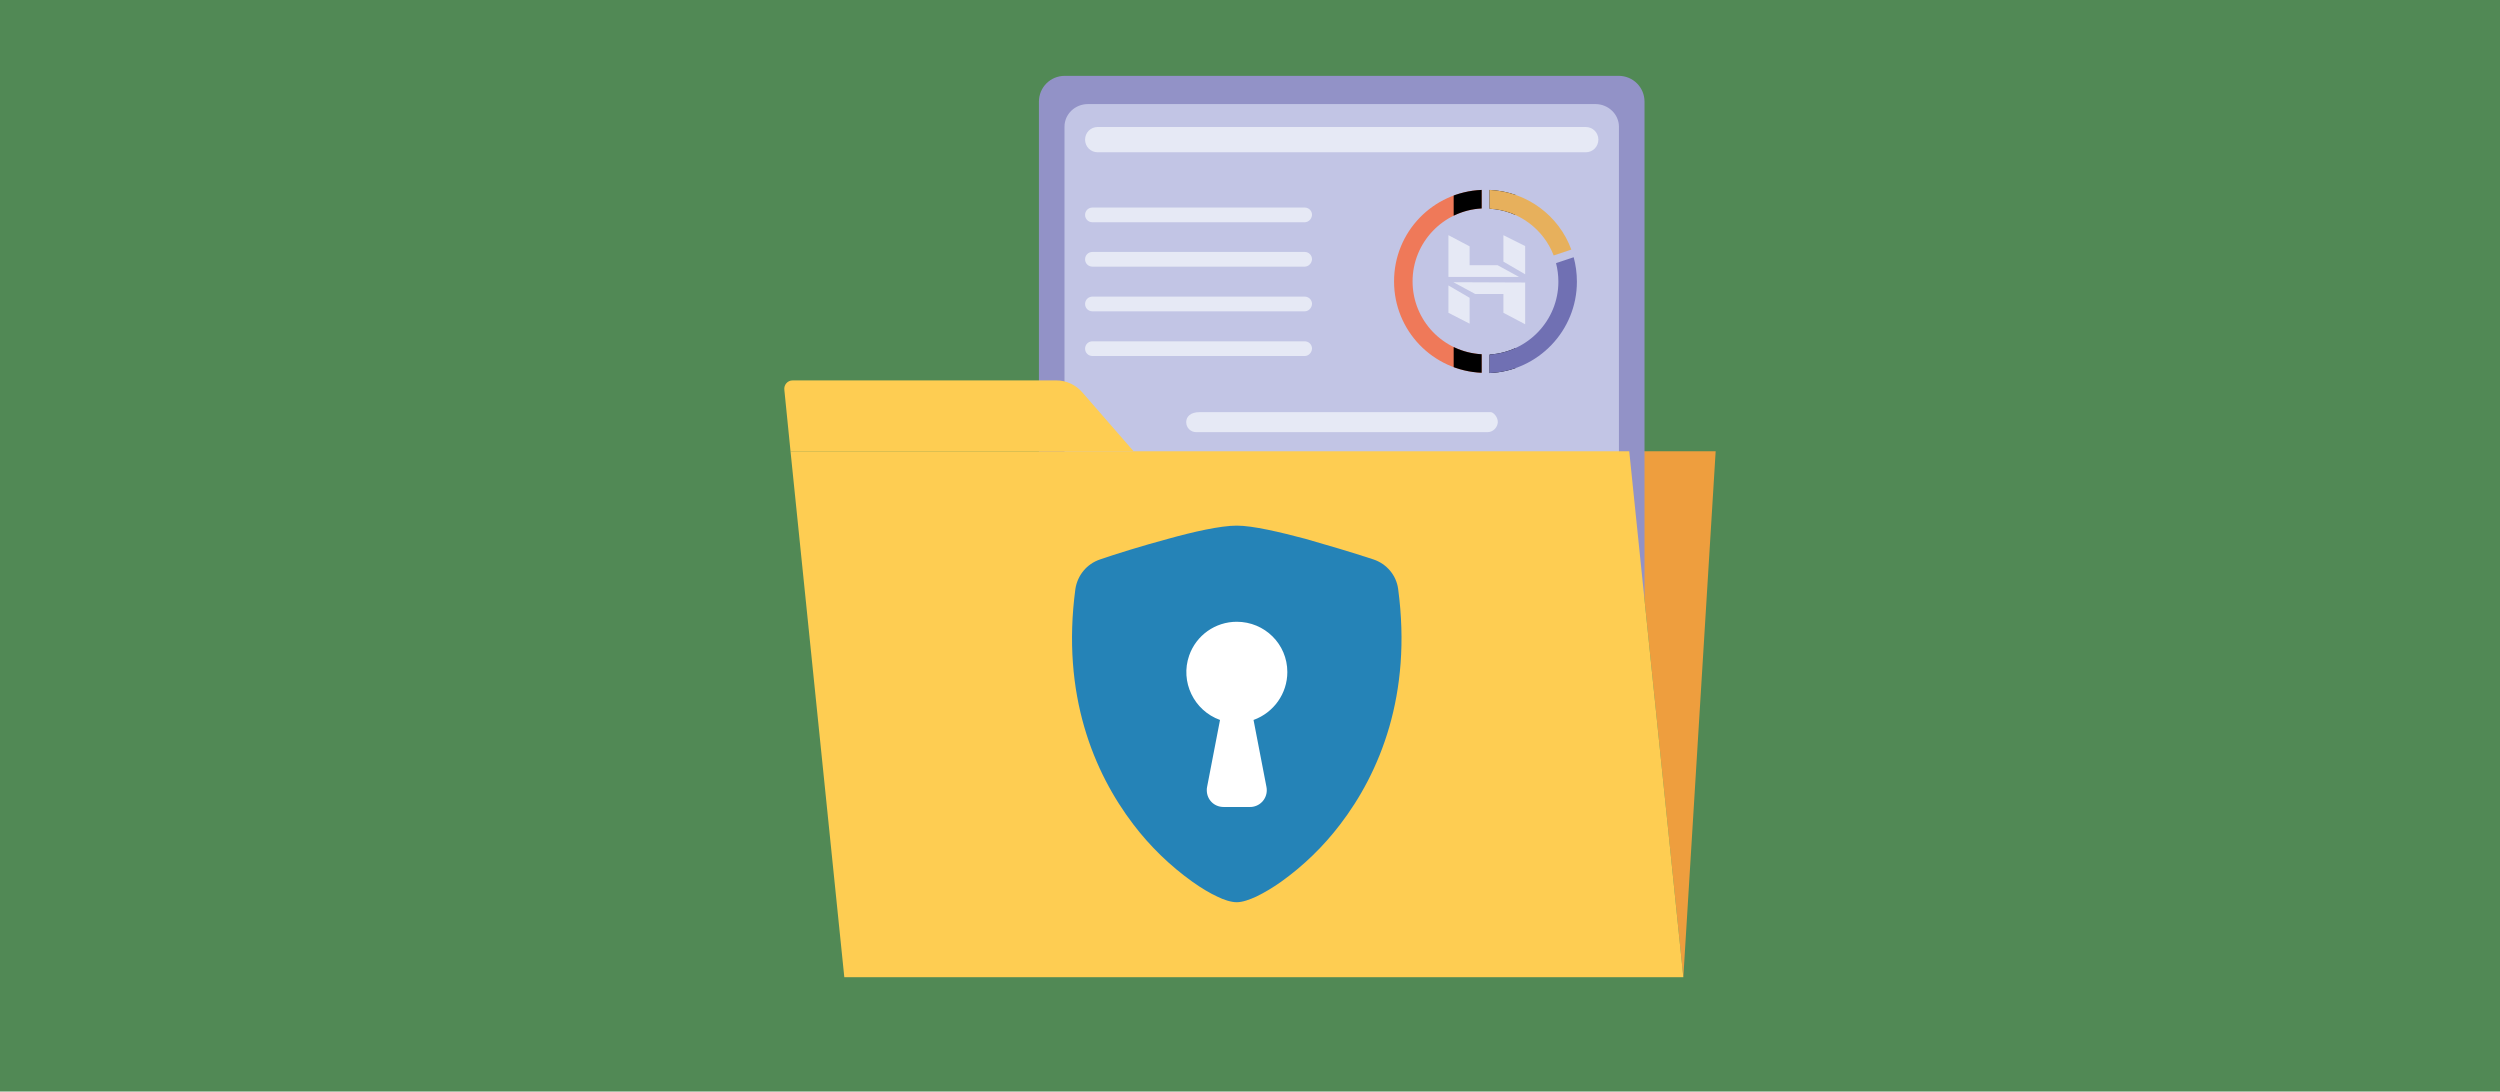 <?xml version="1.0" encoding="utf-8"?>
<!-- Generator: Adobe Illustrator 26.3.1, SVG Export Plug-In . SVG Version: 6.00 Build 0)  -->
<svg version="1.1" id="레이어_1" xmlns="http://www.w3.org/2000/svg" xmlns:xlink="http://www.w3.org/1999/xlink" x="0px"
	 y="0px" viewBox="0 0 850.4 371.3" style="enable-background:new 0 0 850.4 371.3;" xml:space="preserve">
<style type="text/css">
	.st0{fill:#518955;}
	.st1{fill:#EE9E3E;}
	.st2{fill:#9292C7;}
	.st3{fill:#C2C5E5;}
	.st4{fill:#E6E9F5;}
	.st5{clip-path:url(#SVGID_00000123433544971399421790000011122880044233562000_);}
	.st6{fill:#EF7959;stroke:#000000;stroke-width:21.035;stroke-miterlimit:8.217;}
	.st7{fill:#7070B3;}
	.st8{fill:#E7B05C;}
	.st9{fill:#FECD52;}
	.st10{fill:#2583B7;}
	.st11{fill:#FFFFFF;}
</style>
<rect y="0" class="st0" width="850.4" height="371.3"/>
<polygon class="st1" points="572.6,332.4 583.6,153.5 554.2,153.5 "/>
<g>
	<path class="st2" d="M353.4,154.6v-120c0-4.9,3.9-8.8,8.8-8.8h188.4c4.9,0,8.8,3.9,8.8,8.8v167.3c0,4.9-3.9,8.8-8.8,8.8H362.2
		c-4.9,0-8.8-3.9-8.8-8.8L353.4,154.6L353.4,154.6z"/>
	<path class="st3" d="M362.1,148.6V43.1c0-4.3,3.6-7.7,8-7.7h172.6c4.4,0,8,3.5,8,7.7v147c0,4.3-3.6,7.7-8,7.7H370.1
		c-4.4,0-8-3.5-8-7.7V148.6z"/>
	<g>
		<g>
			<path class="st4" d="M492.7,94.2V80l7.2,3.8v6.4h9.5l7.3,4L492.7,94.2L492.7,94.2z M511.4,89v-9l7.4,3.7v9.6L511.4,89z
				 M511.4,106.4V100h-9.6l-7.4-4l24.4,0.1v14.2L511.4,106.4z M492.7,106.4v-9.3l7.2,4.2v8.8L492.7,106.4z"/>
		</g>
	</g>
	<g>
		<g>
			<g>
				<g>
					<defs>
						<path id="SVGID_1_" d="M528.5,86.9l6-2c-4.2-11.5-15-19.7-27.8-20.3V71C516.6,71.5,525.1,78,528.5,86.9z M480.5,95.7
							c0-13.2,10.4-24.1,23.5-24.8v-6.3c-16.6,0.7-29.8,14.3-29.8,31.1s13.2,30.4,29.8,31.1v-6.3C490.9,119.8,480.5,109,480.5,95.7z
							 M535.3,87.5l-6,2c0.5,2,0.8,4.1,0.8,6.3c0,13.2-10.4,24-23.4,24.8v6.3c16.5-0.7,29.7-14.4,29.7-31.1
							C536.4,92.9,536,90.1,535.3,87.5z"/>
					</defs>
					<clipPath id="SVGID_00000072975759359664450980000004020197298711427485_">
						<use xlink:href="#SVGID_1_"  style="overflow:visible;"/>
					</clipPath>
					<g style="clip-path:url(#SVGID_00000072975759359664450980000004020197298711427485_);">
						<g>
							<g>
								<path class="st6" d="M505,95.8v49.6c-27.4,0-49.6-22.2-49.6-49.6s22.2-49.6,49.6-49.6l0,0V95.8z"/>
							</g>
						</g>
						<g>
							<g>
								<path class="st7" d="M505,95.8l47.2-15.3c8.5,26.1-5.8,54.1-31.9,62.6c-5.2,1.7-9.9,2.4-15.3,2.4V95.8z"/>
							</g>
						</g>
						<g>
							<g>
								<path class="st8" d="M505,95.8V46.2c21.9,0,40.4,13.4,47.2,34.3L505,95.8z"/>
							</g>
						</g>
					</g>
				</g>
			</g>
		</g>
	</g>
	<g>
		<path class="st4" d="M443.8,75.6h-72.2c-1.4,0-2.5-1.1-2.5-2.5l0,0c0-1.4,1.1-2.5,2.5-2.5h72.2c1.4,0,2.5,1.1,2.5,2.5l0,0
			C446.2,74.5,445.1,75.6,443.8,75.6z"/>
		<path class="st4" d="M443.8,90.7h-72.2c-1.4,0-2.5-1.1-2.5-2.5l0,0c0-1.4,1.1-2.5,2.5-2.5h72.2c1.4,0,2.5,1.1,2.5,2.5l0,0
			C446.2,89.6,445.1,90.7,443.8,90.7z"/>
		<path class="st4" d="M443.8,105.9h-72.2c-1.4,0-2.5-1.1-2.5-2.5l0,0c0-1.4,1.1-2.5,2.5-2.5h72.2c1.4,0,2.5,1.1,2.5,2.5l0,0
			C446.2,104.8,445.1,105.9,443.8,105.9z"/>
		<path class="st4" d="M443.8,121.1h-72.2c-1.4,0-2.5-1.1-2.5-2.5l0,0c0-1.4,1.1-2.5,2.5-2.5h72.2c1.4,0,2.5,1.1,2.5,2.5l0,0
			C446.2,120,445.1,121.1,443.8,121.1z"/>
	</g>
	<path class="st4" d="M373.4,43.2h166c2.4,0,4.3,1.9,4.3,4.3l0,0c0,2.4-1.9,4.3-4.3,4.3h-166c-2.4,0-4.3-1.9-4.3-4.3l0,0
		C369.1,45.1,371,43.2,373.4,43.2z"/>
	<path class="st4" d="M506,147h-99.1c-1.9,0-3.4-1.5-3.4-3.4l0,0c0-1.9,1.5-3.4,4.5-3.4h99.1c0.8,0,2.4,1.5,2.4,3.4l0,0
		C509.4,145.4,507.9,147,506,147z"/>
</g>
<g>
	<path class="st9" d="M385.6,153.5l-17.5-20.1c-2.2-2.5-5.4-4-8.7-4h-89.8c-1.7,0-3,1.5-2.8,3.2l2.1,20.9L385.6,153.5L385.6,153.5z"
		/>
	<polygon class="st9" points="572.6,332.4 287.2,332.4 268.9,153.5 554.2,153.5 	"/>
</g>
<g>
	<path class="st10" d="M475.6,200.4c-0.6-4.7-3.9-8.6-8.4-10.1c-7.6-2.5-15.4-4.8-23.1-7c-8.7-2.3-17.9-4.5-23.4-4.5
		s-14.8,2.1-23.4,4.5c-8.9,2.4-17.9,5.2-23.1,7c-4.5,1.5-7.7,5.4-8.4,10.1c-4.8,35.9,6.3,62.4,19.7,80c5.7,7.5,12.5,14.1,20.2,19.6
		c3.1,2.2,6,3.9,8.4,5c2.2,1.1,4.7,1.9,6.6,1.9c2,0,4.4-0.9,6.6-1.9c2.9-1.4,5.7-3.1,8.4-5c7.7-5.5,14.5-12.1,20.2-19.6
		C469.3,262.9,480.4,236.3,475.6,200.4z"/>
	<path class="st11" d="M437.9,228.6c0-9.5-7.7-17.1-17.2-17.1c-7.3,0-13.8,4.6-16.2,11.5c-3.1,8.9,1.6,18.7,10.5,21.9l-4.4,22.8
		c-0.1,0.4-0.1,0.7-0.1,1.1c0,3.2,2.5,5.7,5.7,5.7h9c0.4,0,0.7,0,1.1-0.1c3.1-0.6,5.1-3.6,4.5-6.7l-4.4-22.8
		C433.3,242.4,437.9,235.9,437.9,228.6z"/>
</g>
</svg>
